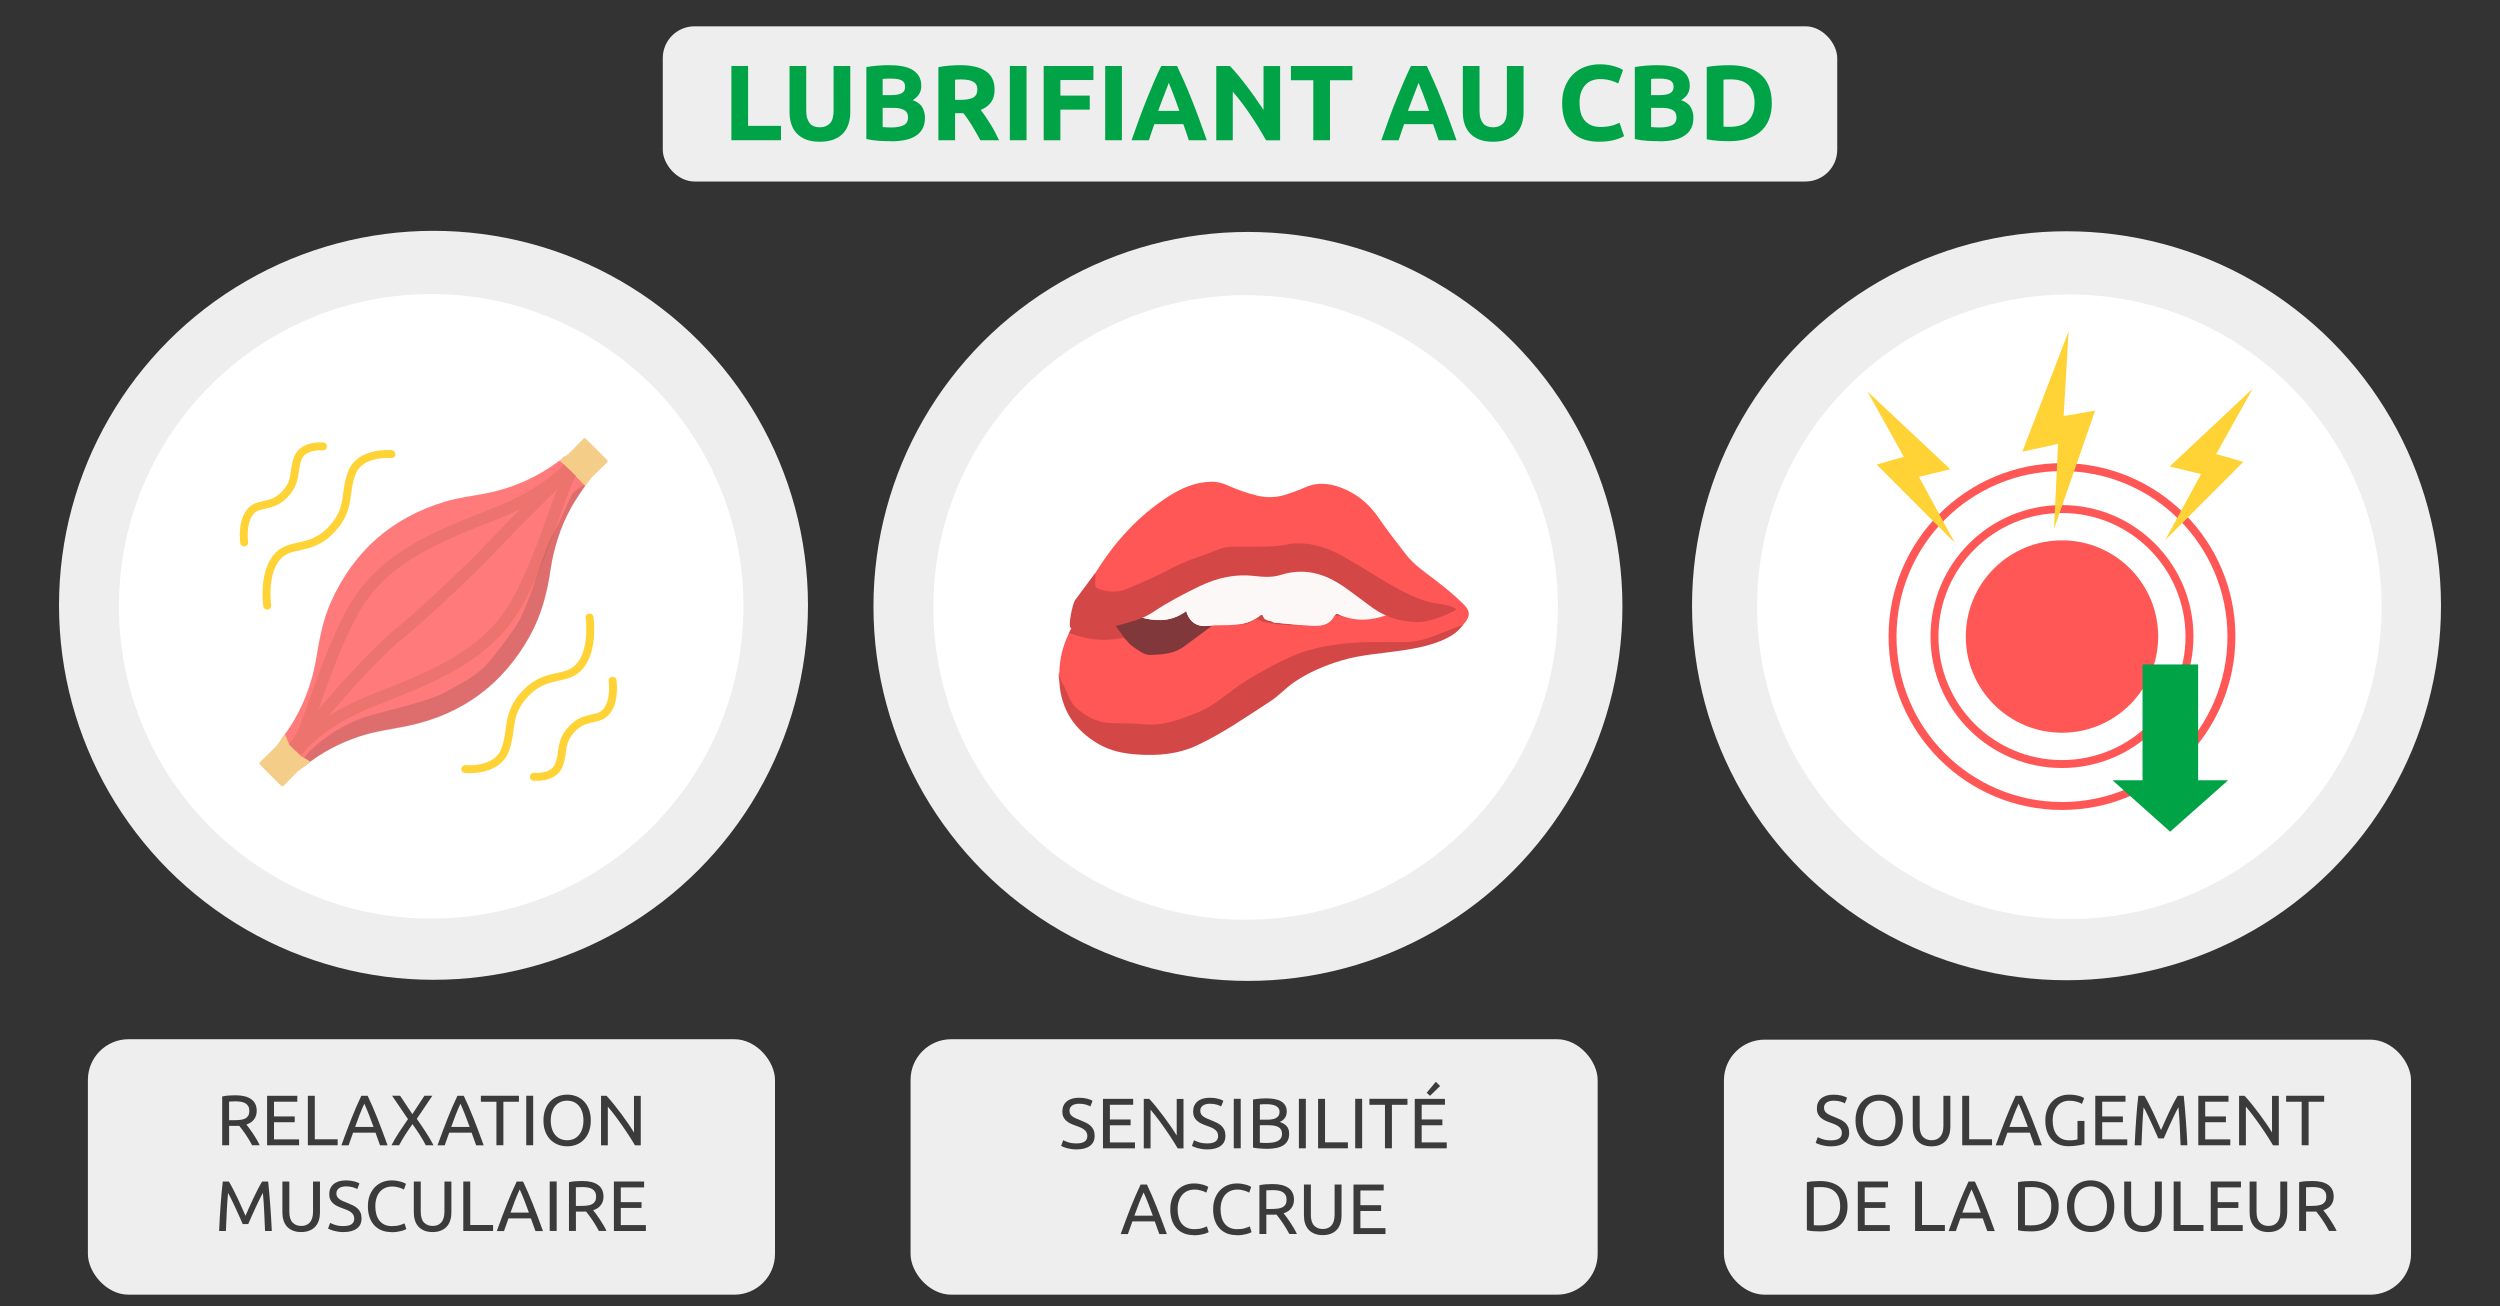 <?xml version="1.0" encoding="UTF-8"?>
<svg id="_Слой_1" data-name="Слой 1" xmlns="http://www.w3.org/2000/svg" width="630" height="329.22" viewBox="0 0 630 329.22">
  <rect x="0" y="0" width="630" height="329.22" fill="#333333" stroke="none"/>
  <defs>
    <style>
      .cls-1 {
        stroke: #ed736e;
        stroke-width: 3px;
      }

      .cls-1, .cls-2, .cls-3 {
        fill: none;
      }

      .cls-1, .cls-3 {
        stroke-miterlimit: 10;
      }

      .cls-4 {
        fill: #f4cd88;
      }

      .cls-5 {
        fill: #f4ce88;
      }

      .cls-6 {
        fill: #eee;
      }

      .cls-7, .cls-8 {
        fill: #ff5656;
      }

      .cls-9 {
        fill: #fff;
      }

      .cls-10 {
        fill: #ffd335;
      }

      .cls-11 {
        fill: #ff7b7b;
      }

      .cls-12 {
        fill: #fcf8f7;
      }

      .cls-13 {
        fill: #00a447;
      }

      .cls-14 {
        fill: #e37c6e;
      }

      .cls-15 {
        fill: #3b3b3b;
      }

      .cls-2 {
        stroke: #ffd335;
        stroke-linecap: round;
        stroke-linejoin: round;
      }

      .cls-2, .cls-3 {
        stroke-width: 2px;
      }

      .cls-16 {
        fill: #222221;
        opacity: .15;
      }

      .cls-3 {
        stroke: #ff5656;
      }

      .cls-17 {
        fill: #f7f7f7;
      }

      .cls-17, .cls-18, .cls-19, .cls-20, .cls-21, .cls-22, .cls-23, .cls-8, .cls-24 {
        fill-rule: evenodd;
      }

      .cls-18 {
        fill: #adadad;
      }

      .cls-19 {
        fill: #d44747;
      }

      .cls-20 {
        fill: #aeaeae;
      }

      .cls-21 {
        fill: #fdfdfd;
      }

      .cls-22 {
        fill: #932c60;
      }

      .cls-23 {
        fill: #80383a;
      }

      .cls-24 {
        fill: #fbfbfb;
      }
    </style>
  </defs>
  <rect class="cls-6" x="167.02" y="6.63" width="295.96" height="39.11" rx="8" ry="8"/>
  <circle class="cls-6" cx="314.48" cy="152.82" r="94.37"/>
  <circle class="cls-9" cx="313.9" cy="153.08" r="78.69"/>
  <path class="cls-23" d="m294.48,144.35c.98-.03,2.63-1.68,3.61-1.68,1.89.01.37-1.69,1.34-3.18.37-.58,3.56-1.69,4.11-1.26,1.28,1.01,12.2-4.89,13.75-4.61.55.1,22.13-.91,22.68-.83.06.37,27.18,21.72,27,21.82-3.29,1.93-65.5,10.5-68.83,12.34-3.76,2.08-13.96-2.91-16.89-5.43-.22-.27-9.29-4.37-9.05-4.47,2.06-.88,15.56-6.66,17.35-7.9.55-.38,4.28-5.04,4.94-4.81Z"/>
  <circle class="cls-6" cx="520.76" cy="152.65" r="94.37"/>
  <circle class="cls-9" cx="521.47" cy="152.9" r="78.69"/>
  <rect class="cls-6" x="434.43" y="261.99" width="173.15" height="64.27" rx="10.26" ry="10.26"/>
  <g>
    <path class="cls-15" d="m461.41,287.37c1.82,0,2.74-.62,2.74-1.87,0-.38-.08-.71-.24-.98-.16-.27-.38-.5-.66-.7s-.59-.37-.95-.51c-.35-.14-.73-.29-1.12-.43-.46-.16-.89-.33-1.3-.53-.41-.2-.76-.43-1.06-.7-.3-.27-.54-.59-.71-.96-.17-.37-.26-.82-.26-1.35,0-1.09.37-1.94,1.12-2.56.74-.61,1.77-.92,3.08-.92.76,0,1.44.08,2.06.24.62.16,1.07.34,1.36.53l-.56,1.42c-.25-.16-.63-.31-1.12-.46-.5-.15-1.08-.22-1.74-.22-.34,0-.65.04-.94.11-.29.07-.54.18-.76.32-.22.14-.39.33-.51.55-.13.22-.19.48-.19.78,0,.34.07.62.2.85.13.23.32.43.56.6.24.17.52.33.84.48.32.14.67.29,1.05.43.54.22,1.04.43,1.49.65.45.22.84.47,1.17.77s.58.66.76,1.07c.18.41.27.92.27,1.5,0,1.09-.4,1.93-1.2,2.52-.8.59-1.92.88-3.38.88-.49,0-.95-.03-1.36-.1-.41-.07-.78-.14-1.11-.23-.32-.09-.6-.19-.84-.29-.23-.1-.42-.19-.55-.26l.52-1.44c.28.16.7.33,1.26.52.56.19,1.25.29,2.07.29Z"/>
    <path class="cls-15" d="m467.59,282.36c0-1.07.16-2.01.48-2.83.32-.82.75-1.5,1.3-2.04.55-.55,1.18-.96,1.91-1.23.73-.28,1.5-.41,2.31-.41s1.56.14,2.28.41c.71.28,1.34.69,1.88,1.23.54.55.97,1.23,1.29,2.04.32.82.48,1.76.48,2.83s-.16,2.01-.48,2.83c-.32.82-.75,1.5-1.29,2.04s-1.17.96-1.88,1.23c-.71.28-1.47.41-2.28.41s-1.59-.14-2.31-.41c-.73-.28-1.36-.69-1.91-1.23s-.98-1.23-1.3-2.04c-.32-.82-.48-1.76-.48-2.83Zm1.84,0c0,.76.1,1.44.29,2.06.19.62.46,1.14.82,1.57.35.43.79.77,1.3,1,.51.23,1.08.35,1.72.35s1.21-.12,1.71-.35c.5-.23.93-.57,1.29-1,.35-.43.63-.96.82-1.57.19-.62.29-1.31.29-2.06s-.1-1.44-.29-2.06c-.19-.62-.46-1.14-.82-1.58-.35-.43-.78-.77-1.29-1-.5-.23-1.07-.35-1.71-.35s-1.21.12-1.72.35c-.51.23-.94.57-1.3,1-.35.43-.63.96-.82,1.58-.19.62-.29,1.3-.29,2.06Z"/>
    <path class="cls-15" d="m486.74,288.88c-.82,0-1.52-.13-2.12-.38-.6-.25-1.09-.6-1.48-1.03-.38-.44-.67-.96-.85-1.56-.19-.6-.28-1.25-.28-1.94v-7.83h1.75v7.63c0,1.25.28,2.15.83,2.72.55.56,1.27.85,2.16.85.44,0,.85-.07,1.21-.21.37-.14.68-.35.95-.64.26-.29.47-.66.61-1.11.14-.45.22-.99.22-1.61v-7.63h1.75v7.83c0,.7-.09,1.34-.28,1.94-.19.6-.47,1.12-.86,1.56-.39.44-.88.78-1.48,1.03-.59.25-1.3.38-2.12.38Z"/>
    <path class="cls-15" d="m501.99,287.1v1.51h-7.51v-12.47h1.75v10.96h5.76Z"/>
    <path class="cls-15" d="m512.66,288.61c-.2-.54-.4-1.07-.58-1.59-.18-.52-.37-1.05-.56-1.59h-5.65l-1.13,3.19h-1.82c.48-1.32.93-2.54,1.35-3.66s.83-2.19,1.23-3.2c.4-1.01.8-1.97,1.2-2.89.4-.92.81-1.83,1.24-2.73h1.6c.43.9.85,1.81,1.24,2.73.4.92.79,1.88,1.2,2.89.4,1.01.81,2.07,1.23,3.2s.87,2.34,1.35,3.66h-1.91Zm-1.64-4.63c-.38-1.04-.76-2.05-1.14-3.03-.38-.98-.77-1.92-1.18-2.82-.42.9-.82,1.84-1.2,2.82-.38.98-.75,1.99-1.12,3.03h4.64Z"/>
    <path class="cls-15" d="m523.53,282.47h1.75v5.83c-.14.05-.35.1-.62.16-.27.06-.58.12-.94.18s-.74.11-1.16.15c-.42.04-.85.06-1.28.06-.88,0-1.67-.14-2.39-.43s-1.34-.71-1.85-1.26c-.52-.55-.92-1.23-1.2-2.03s-.42-1.73-.42-2.77.16-1.97.48-2.78c.32-.81.75-1.49,1.29-2.04.54-.55,1.17-.97,1.9-1.26.73-.29,1.5-.43,2.33-.43.56,0,1.06.04,1.5.11.44.07.81.16,1.12.25.31.1.57.19.76.29.2.1.33.17.41.22l-.56,1.46c-.35-.23-.81-.42-1.39-.57s-1.16-.23-1.76-.23c-.64,0-1.21.11-1.74.34-.52.23-.97.56-1.33.99-.37.43-.65.96-.85,1.58-.2.62-.31,1.31-.31,2.08s.09,1.42.26,2.03c.17.61.44,1.14.79,1.58.35.44.79.78,1.31,1.02.52.24,1.14.36,1.84.36.5,0,.93-.03,1.29-.08.35-.05.61-.11.77-.15v-4.64Z"/>
    <path class="cls-15" d="m528.01,288.61v-12.47h7.61v1.49h-5.87v3.71h5.22v1.46h-5.22v4.32h6.32v1.49h-8.06Z"/>
    <path class="cls-15" d="m543.89,286.88c-.12-.29-.28-.65-.48-1.1-.2-.44-.41-.92-.64-1.44-.23-.52-.47-1.05-.73-1.59-.26-.55-.5-1.06-.73-1.55-.23-.49-.44-.92-.64-1.3-.2-.38-.36-.68-.48-.88-.13,1.42-.24,2.95-.32,4.6-.08,1.65-.16,3.32-.22,5h-1.71c.05-1.08.1-2.17.16-3.27.06-1.1.13-2.18.21-3.24.08-1.06.16-2.1.25-3.11.09-1.01.19-1.96.3-2.86h1.53c.32.53.67,1.15,1.04,1.87.37.72.74,1.47,1.12,2.26s.73,1.57,1.08,2.36c.35.79.67,1.5.95,2.15.29-.65.61-1.37.95-2.15.35-.79.71-1.57,1.08-2.36s.74-1.54,1.12-2.26c.37-.72.72-1.34,1.04-1.87h1.53c.41,4.02.71,8.18.92,12.47h-1.71c-.06-1.68-.13-3.34-.22-5-.08-1.65-.19-3.18-.32-4.6-.12.2-.28.5-.48.88-.2.38-.41.82-.64,1.3-.23.49-.47,1-.73,1.55-.26.55-.5,1.08-.73,1.59-.23.52-.44,1-.64,1.44-.2.44-.36.81-.48,1.1h-1.4Z"/>
    <path class="cls-15" d="m553.97,288.61v-12.47h7.61v1.49h-5.87v3.71h5.22v1.46h-5.22v4.32h6.32v1.49h-8.06Z"/>
    <path class="cls-15" d="m572.8,288.61c-.26-.44-.57-.94-.91-1.49s-.71-1.12-1.11-1.72c-.4-.59-.81-1.2-1.23-1.81-.43-.61-.85-1.2-1.27-1.77s-.83-1.11-1.22-1.61c-.4-.5-.76-.95-1.1-1.33v9.74h-1.71v-12.47h1.39c.56.6,1.17,1.3,1.81,2.1s1.28,1.62,1.91,2.47,1.22,1.68,1.78,2.49c.56.82,1.03,1.54,1.41,2.18v-9.23h1.71v12.47h-1.46Z"/>
    <path class="cls-15" d="m585.69,276.13v1.51h-3.92v10.96h-1.75v-10.96h-3.92v-1.51h9.59Z"/>
    <path class="cls-15" d="m465.58,303.96c0,1.08-.17,2.02-.5,2.82-.34.8-.81,1.46-1.42,1.98-.61.52-1.34.91-2.2,1.17-.85.26-1.79.39-2.81.39-.5,0-1.06-.02-1.67-.06-.61-.04-1.15-.12-1.65-.24v-12.1c.49-.12,1.04-.2,1.65-.24.61-.04,1.16-.06,1.67-.06,1.02,0,1.96.13,2.81.39.85.26,1.58.65,2.2,1.17.61.52,1.09,1.18,1.42,1.98.33.8.5,1.74.5,2.82Zm-6.79,4.82c1.66,0,2.89-.42,3.71-1.27.82-.85,1.22-2.03,1.22-3.55s-.41-2.71-1.22-3.55c-.82-.85-2.05-1.27-3.71-1.27-.49,0-.87,0-1.14.02-.27.01-.46.02-.57.04v9.54c.11.01.3.02.57.04.27.01.65.02,1.14.02Z"/>
    <path class="cls-15" d="m468.17,310.21v-12.47h7.61v1.49h-5.87v3.71h5.22v1.46h-5.22v4.32h6.32v1.49h-8.06Z"/>
    <path class="cls-15" d="m490.11,308.7v1.51h-7.51v-12.47h1.75v10.96h5.76Z"/>
    <path class="cls-15" d="m500.79,310.21c-.2-.54-.4-1.07-.58-1.59-.18-.52-.37-1.05-.56-1.59h-5.65l-1.13,3.19h-1.82c.48-1.32.93-2.54,1.35-3.66s.83-2.19,1.23-3.2c.4-1.01.8-1.97,1.2-2.89.4-.92.81-1.83,1.24-2.73h1.6c.43.9.85,1.81,1.24,2.73.4.92.79,1.88,1.2,2.89.4,1.01.81,2.07,1.23,3.2s.87,2.34,1.35,3.66h-1.91Zm-1.64-4.63c-.38-1.04-.76-2.05-1.14-3.03-.38-.98-.77-1.92-1.18-2.82-.42.9-.82,1.84-1.2,2.82-.38.98-.75,1.99-1.12,3.03h4.64Z"/>
    <path class="cls-15" d="m518.79,303.96c0,1.08-.17,2.02-.5,2.82s-.81,1.46-1.42,1.98c-.61.52-1.34.91-2.2,1.17-.85.26-1.79.39-2.81.39-.5,0-1.06-.02-1.67-.06-.61-.04-1.16-.12-1.65-.24v-12.1c.49-.12,1.04-.2,1.65-.24.61-.04,1.16-.06,1.67-.06,1.02,0,1.96.13,2.81.39.85.26,1.58.65,2.2,1.17.61.52,1.09,1.18,1.42,1.98.34.8.5,1.74.5,2.82Zm-6.79,4.82c1.66,0,2.89-.42,3.71-1.27.82-.85,1.22-2.03,1.22-3.55s-.41-2.71-1.22-3.55c-.82-.85-2.05-1.27-3.71-1.27-.49,0-.87,0-1.14.02-.27.01-.46.02-.57.04v9.54c.11.01.3.02.57.04.27.01.65.02,1.14.02Z"/>
    <path class="cls-15" d="m520.88,303.96c0-1.07.16-2.01.48-2.83.32-.82.75-1.5,1.3-2.04.55-.55,1.18-.96,1.91-1.23.73-.28,1.5-.41,2.31-.41s1.56.14,2.28.41c.71.28,1.34.69,1.88,1.23.54.55.97,1.23,1.29,2.04.32.82.48,1.76.48,2.83s-.16,2.01-.48,2.83c-.32.82-.75,1.5-1.29,2.04s-1.17.96-1.88,1.23c-.71.28-1.47.41-2.28.41s-1.59-.14-2.31-.41c-.73-.28-1.36-.69-1.91-1.23s-.98-1.23-1.3-2.04c-.32-.82-.48-1.76-.48-2.83Zm1.84,0c0,.76.1,1.44.29,2.06.19.62.46,1.14.82,1.57.35.43.79.77,1.3,1,.51.23,1.08.35,1.72.35s1.21-.12,1.71-.35c.5-.23.93-.57,1.29-1,.35-.43.63-.96.82-1.57.19-.62.29-1.31.29-2.06s-.1-1.44-.29-2.06c-.19-.62-.46-1.14-.82-1.58-.35-.43-.78-.77-1.29-1-.5-.23-1.07-.35-1.71-.35s-1.21.12-1.72.35c-.51.23-.94.57-1.3,1-.35.43-.63.96-.82,1.58-.19.62-.29,1.3-.29,2.06Z"/>
    <path class="cls-15" d="m540.03,310.48c-.82,0-1.52-.13-2.12-.38-.6-.25-1.09-.6-1.48-1.03-.38-.44-.67-.96-.85-1.56-.19-.6-.28-1.25-.28-1.94v-7.83h1.75v7.63c0,1.25.28,2.15.83,2.72.55.56,1.27.85,2.16.85.44,0,.85-.07,1.21-.21.37-.14.68-.35.95-.64.26-.29.47-.66.61-1.11.14-.45.22-.99.22-1.61v-7.63h1.75v7.83c0,.7-.09,1.34-.28,1.94-.19.6-.47,1.12-.86,1.56-.39.44-.88.78-1.48,1.03-.59.25-1.3.38-2.12.38Z"/>
    <path class="cls-15" d="m555.27,308.7v1.51h-7.51v-12.47h1.75v10.96h5.76Z"/>
    <path class="cls-15" d="m557.11,310.21v-12.47h7.61v1.49h-5.87v3.71h5.22v1.46h-5.22v4.32h6.32v1.49h-8.06Z"/>
    <path class="cls-15" d="m571.64,310.48c-.82,0-1.52-.13-2.12-.38-.6-.25-1.09-.6-1.48-1.03-.38-.44-.67-.96-.86-1.56-.19-.6-.28-1.25-.28-1.94v-7.83h1.75v7.63c0,1.25.28,2.15.83,2.72.55.56,1.27.85,2.16.85.44,0,.85-.07,1.22-.21.37-.14.68-.35.94-.64s.47-.66.61-1.11c.14-.45.22-.99.22-1.61v-7.63h1.75v7.83c0,.7-.09,1.34-.28,1.94-.19.6-.47,1.12-.86,1.56-.39.44-.88.78-1.48,1.03s-1.3.38-2.12.38Z"/>
    <path class="cls-15" d="m585.48,304.99c.19.24.44.55.73.94.29.39.6.82.91,1.3.31.47.62.97.93,1.48.31.52.57,1.01.78,1.49h-1.91c-.24-.46-.5-.92-.78-1.39s-.57-.92-.85-1.34-.57-.83-.86-1.2-.54-.7-.76-.97c-.16.01-.32.02-.48.02h-2.06v4.88h-1.75v-12.29c.49-.12,1.04-.2,1.65-.24.61-.04,1.16-.06,1.67-.06,1.75,0,3.09.33,4.01.99.92.66,1.38,1.64,1.38,2.95,0,.83-.22,1.54-.66,2.12-.44.59-1.08,1.03-1.94,1.31Zm-2.65-5.85c-.74,0-1.31.02-1.71.05v4.7h1.24c.6,0,1.14-.03,1.62-.09.48-.06.89-.17,1.22-.34.33-.17.58-.41.76-.71s.27-.71.27-1.21c0-.47-.09-.86-.27-1.17-.18-.31-.42-.56-.73-.74-.31-.18-.67-.31-1.08-.38s-.86-.11-1.32-.11Z"/>
  </g>
  <rect class="cls-6" x="22.15" y="261.88" width="173.15" height="64.38" rx="10.26" ry="10.26"/>
  <rect class="cls-6" x="229.46" y="261.88" width="173.15" height="64.38" rx="10.26" ry="10.26"/>
  <g>
    <path class="cls-15" d="m62.09,283.39c.19.24.43.55.73.94.29.39.6.82.91,1.3.31.47.62.97.93,1.48.31.52.57,1.01.78,1.49h-1.91c-.24-.46-.5-.92-.78-1.39-.28-.47-.57-.92-.85-1.34s-.57-.83-.86-1.2-.54-.7-.76-.97c-.16.01-.32.02-.48.02h-2.06v4.88h-1.75v-12.29c.49-.12,1.04-.2,1.65-.24.61-.04,1.16-.06,1.67-.06,1.75,0,3.09.33,4,.99.92.66,1.38,1.64,1.38,2.95,0,.83-.22,1.54-.66,2.12-.44.59-1.08,1.03-1.93,1.31Zm-2.65-5.85c-.74,0-1.31.02-1.71.05v4.7h1.24c.6,0,1.14-.03,1.62-.09.48-.06.88-.17,1.21-.34s.58-.41.76-.71c.18-.31.27-.71.27-1.21,0-.47-.09-.86-.27-1.17-.18-.31-.42-.56-.73-.74-.31-.18-.67-.31-1.08-.38s-.86-.11-1.32-.11Z"/>
    <path class="cls-15" d="m67.31,288.61v-12.47h7.61v1.49h-5.87v3.71h5.22v1.46h-5.22v4.32h6.32v1.49h-8.06Z"/>
    <path class="cls-15" d="m85.09,287.1v1.51h-7.51v-12.47h1.75v10.96h5.76Z"/>
    <path class="cls-15" d="m95.77,288.61c-.2-.54-.4-1.07-.58-1.59-.18-.52-.37-1.05-.56-1.59h-5.65l-1.13,3.19h-1.82c.48-1.32.93-2.54,1.35-3.66s.83-2.19,1.23-3.2c.4-1.01.8-1.97,1.2-2.89.4-.92.81-1.83,1.24-2.73h1.6c.43.9.85,1.81,1.24,2.73.4.92.79,1.88,1.2,2.89.4,1.01.81,2.07,1.23,3.2.42,1.12.87,2.34,1.35,3.66h-1.91Zm-1.64-4.63c-.38-1.04-.77-2.05-1.14-3.03-.38-.98-.77-1.92-1.18-2.82-.42.9-.82,1.84-1.2,2.82-.38.98-.75,1.99-1.12,3.03h4.64Z"/>
    <path class="cls-15" d="m107.3,288.61c-.18-.36-.4-.76-.65-1.2-.25-.44-.53-.89-.83-1.37-.3-.47-.61-.95-.94-1.42-.32-.47-.64-.92-.94-1.34-.3.42-.61.87-.94,1.34-.32.47-.63.95-.93,1.42-.29.47-.57.93-.83,1.37-.26.44-.48.84-.66,1.2h-1.93c.54-1.06,1.17-2.13,1.88-3.22s1.47-2.21,2.28-3.37l-4-5.89h2.02l3.08,4.64,3.04-4.64h2l-3.92,5.81c.82,1.16,1.58,2.3,2.3,3.4.72,1.1,1.36,2.19,1.91,3.26h-1.96Z"/>
    <path class="cls-15" d="m119.99,288.61c-.2-.54-.4-1.07-.58-1.59-.18-.52-.37-1.05-.56-1.59h-5.65l-1.13,3.19h-1.82c.48-1.32.93-2.54,1.35-3.66s.83-2.19,1.23-3.2c.4-1.01.8-1.97,1.2-2.89.4-.92.81-1.83,1.24-2.73h1.6c.43.9.85,1.81,1.24,2.73.4.92.79,1.88,1.2,2.89.4,1.01.81,2.07,1.23,3.2.42,1.12.87,2.34,1.35,3.66h-1.91Zm-1.64-4.63c-.38-1.04-.77-2.05-1.14-3.03-.38-.98-.77-1.92-1.18-2.82-.42.9-.82,1.84-1.2,2.82-.38.98-.75,1.99-1.12,3.03h4.64Z"/>
    <path class="cls-15" d="m130.77,276.13v1.51h-3.92v10.96h-1.75v-10.96h-3.92v-1.51h9.59Z"/>
    <path class="cls-15" d="m132.61,276.13h1.75v12.47h-1.75v-12.47Z"/>
    <path class="cls-15" d="m136.95,282.36c0-1.07.16-2.01.48-2.83.32-.82.75-1.5,1.3-2.04s1.18-.96,1.91-1.23c.73-.28,1.5-.41,2.31-.41s1.56.14,2.28.41c.71.28,1.34.69,1.88,1.23.54.55.97,1.23,1.29,2.04.32.82.48,1.76.48,2.83s-.16,2.01-.48,2.83c-.32.82-.75,1.5-1.29,2.04s-1.17.96-1.88,1.23c-.71.28-1.47.41-2.28.41s-1.59-.14-2.31-.41c-.73-.28-1.36-.69-1.91-1.23-.55-.55-.98-1.23-1.3-2.04-.32-.82-.48-1.76-.48-2.83Zm1.84,0c0,.76.1,1.44.29,2.06.19.62.46,1.14.82,1.57.35.43.79.77,1.3,1,.51.23,1.08.35,1.72.35s1.21-.12,1.71-.35c.5-.23.93-.57,1.29-1,.35-.43.63-.96.82-1.57.19-.62.29-1.31.29-2.06s-.1-1.44-.29-2.06c-.19-.62-.47-1.14-.82-1.58-.35-.43-.78-.77-1.29-1-.5-.23-1.07-.35-1.71-.35s-1.21.12-1.72.35c-.51.23-.94.57-1.3,1-.35.43-.63.96-.82,1.58-.19.62-.29,1.3-.29,2.06Z"/>
    <path class="cls-15" d="m160.01,288.61c-.26-.44-.57-.94-.91-1.49-.34-.55-.71-1.12-1.11-1.72-.4-.59-.81-1.2-1.23-1.81-.43-.61-.85-1.2-1.27-1.77s-.83-1.11-1.22-1.61c-.4-.5-.76-.95-1.1-1.33v9.74h-1.71v-12.47h1.39c.56.6,1.17,1.3,1.81,2.1.64.8,1.28,1.62,1.91,2.47s1.22,1.68,1.78,2.49c.56.82,1.03,1.54,1.41,2.18v-9.23h1.71v12.47h-1.46Z"/>
    <path class="cls-15" d="m61.17,308.48c-.12-.29-.28-.65-.48-1.1-.2-.44-.41-.92-.64-1.44-.23-.52-.47-1.05-.73-1.59-.26-.55-.5-1.06-.73-1.55-.23-.49-.44-.92-.64-1.3-.2-.38-.36-.68-.48-.88-.13,1.42-.24,2.95-.32,4.6-.08,1.65-.16,3.32-.22,5h-1.71c.05-1.08.1-2.17.16-3.27.06-1.1.13-2.18.21-3.24.08-1.06.16-2.1.25-3.11.09-1.01.19-1.96.3-2.86h1.53c.32.53.67,1.15,1.04,1.87.37.72.74,1.47,1.12,2.26.37.79.73,1.57,1.08,2.36.35.79.67,1.5.95,2.15.29-.65.61-1.37.95-2.15.35-.79.71-1.57,1.08-2.36s.74-1.54,1.12-2.26c.37-.72.72-1.34,1.04-1.87h1.53c.41,4.02.71,8.18.92,12.47h-1.71c-.06-1.68-.13-3.34-.22-5-.08-1.65-.19-3.18-.32-4.6-.12.2-.28.5-.48.88-.2.38-.41.82-.64,1.3-.23.49-.47,1-.73,1.55-.26.55-.5,1.08-.73,1.59-.23.52-.44,1-.64,1.44-.2.44-.36.81-.48,1.1h-1.4Z"/>
    <path class="cls-15" d="m75.89,310.48c-.82,0-1.52-.13-2.12-.38-.6-.25-1.09-.6-1.48-1.03-.38-.44-.67-.96-.85-1.56-.19-.6-.28-1.25-.28-1.94v-7.83h1.75v7.63c0,1.25.28,2.15.83,2.72.55.56,1.27.85,2.16.85.44,0,.85-.07,1.21-.21.37-.14.68-.35.94-.64.26-.29.47-.66.61-1.11.14-.45.22-.99.22-1.61v-7.63h1.75v7.83c0,.7-.09,1.34-.28,1.94-.19.6-.47,1.12-.86,1.56-.39.44-.88.78-1.48,1.03-.59.25-1.3.38-2.11.38Z"/>
    <path class="cls-15" d="m86.53,308.97c1.82,0,2.74-.62,2.74-1.87,0-.38-.08-.71-.24-.98-.16-.27-.38-.5-.66-.7-.28-.2-.59-.37-.95-.51-.35-.14-.73-.29-1.12-.43-.46-.16-.89-.33-1.3-.53-.41-.2-.76-.43-1.06-.7-.3-.27-.54-.59-.71-.96-.17-.37-.26-.82-.26-1.35,0-1.09.37-1.94,1.12-2.56.74-.61,1.77-.92,3.08-.92.76,0,1.44.08,2.06.24.62.16,1.07.34,1.36.53l-.56,1.42c-.25-.16-.63-.31-1.12-.46-.5-.15-1.08-.22-1.74-.22-.34,0-.65.04-.94.11-.29.07-.54.18-.76.32-.22.14-.39.33-.51.55-.13.22-.19.48-.19.78,0,.34.07.62.2.85.13.23.32.43.56.6.24.17.52.33.84.48.32.14.67.29,1.05.43.54.22,1.04.43,1.49.65.45.22.84.47,1.17.77.33.3.58.66.76,1.07s.27.92.27,1.5c0,1.09-.4,1.93-1.2,2.52-.8.59-1.92.88-3.38.88-.49,0-.95-.03-1.36-.1-.41-.07-.78-.14-1.11-.23-.32-.09-.6-.19-.84-.29-.23-.1-.42-.19-.55-.26l.52-1.44c.28.16.7.33,1.26.52.56.19,1.25.29,2.07.29Z"/>
    <path class="cls-15" d="m98.57,310.48c-.88,0-1.67-.14-2.39-.43-.72-.29-1.34-.71-1.85-1.26-.52-.55-.92-1.23-1.2-2.04-.28-.81-.42-1.74-.42-2.78s.16-1.97.48-2.78c.32-.81.75-1.49,1.29-2.04.54-.55,1.17-.97,1.89-1.26.72-.29,1.49-.43,2.3-.43.52,0,.98.04,1.4.11.41.07.77.16,1.08.25.31.1.56.19.75.29.19.1.32.17.4.22l-.5,1.44c-.11-.07-.26-.15-.47-.23-.21-.08-.44-.17-.69-.25-.26-.08-.54-.15-.85-.21-.31-.05-.62-.08-.93-.08-.66,0-1.25.11-1.78.34-.53.23-.98.56-1.35.99-.37.43-.66.96-.85,1.58-.2.62-.3,1.31-.3,2.08s.09,1.42.26,2.03.43,1.14.78,1.58c.35.44.78.78,1.3,1.02.52.24,1.13.36,1.83.36.8,0,1.47-.08,2-.25.53-.17.92-.32,1.19-.45l.45,1.44c-.08.06-.23.14-.45.23s-.49.18-.81.26-.7.16-1.13.22c-.43.06-.9.09-1.4.09Z"/>
    <path class="cls-15" d="m109.01,310.48c-.82,0-1.52-.13-2.12-.38-.6-.25-1.09-.6-1.48-1.03-.38-.44-.67-.96-.85-1.56-.19-.6-.28-1.25-.28-1.94v-7.83h1.75v7.63c0,1.25.28,2.15.83,2.72.55.56,1.27.85,2.16.85.44,0,.85-.07,1.21-.21.37-.14.68-.35.94-.64.26-.29.47-.66.61-1.11.14-.45.22-.99.22-1.61v-7.63h1.75v7.83c0,.7-.09,1.34-.28,1.94-.19.6-.47,1.12-.86,1.56-.39.44-.88.78-1.48,1.03-.59.25-1.3.38-2.11.38Z"/>
    <path class="cls-15" d="m124.26,308.7v1.51h-7.51v-12.47h1.75v10.96h5.76Z"/>
    <path class="cls-15" d="m134.93,310.21c-.2-.54-.4-1.07-.58-1.59-.18-.52-.37-1.05-.56-1.59h-5.65l-1.13,3.19h-1.82c.48-1.32.93-2.54,1.35-3.66s.83-2.19,1.23-3.2c.4-1.01.8-1.97,1.2-2.89.4-.92.81-1.83,1.24-2.73h1.6c.43.9.85,1.81,1.24,2.73.4.92.79,1.88,1.2,2.89.4,1.01.81,2.07,1.23,3.2.42,1.12.87,2.34,1.35,3.66h-1.91Zm-1.64-4.63c-.38-1.04-.77-2.05-1.14-3.03-.38-.98-.77-1.92-1.18-2.82-.42.9-.82,1.84-1.2,2.82-.38.98-.75,1.99-1.12,3.03h4.64Z"/>
    <path class="cls-15" d="m138.53,297.73h1.75v12.47h-1.75v-12.47Z"/>
    <path class="cls-15" d="m149.48,304.99c.19.24.43.55.73.94.29.39.6.82.91,1.3.31.47.62.97.93,1.48.31.52.57,1.01.78,1.49h-1.91c-.24-.46-.5-.92-.78-1.39-.28-.47-.57-.92-.85-1.34s-.57-.83-.86-1.2-.54-.7-.76-.97c-.16.01-.32.02-.48.02h-2.06v4.88h-1.75v-12.29c.49-.12,1.04-.2,1.65-.24.61-.04,1.16-.06,1.67-.06,1.75,0,3.09.33,4,.99.92.66,1.38,1.64,1.38,2.95,0,.83-.22,1.54-.66,2.12-.44.59-1.08,1.03-1.93,1.31Zm-2.65-5.85c-.74,0-1.31.02-1.71.05v4.7h1.24c.6,0,1.14-.03,1.62-.09.48-.06.88-.17,1.21-.34s.58-.41.76-.71c.18-.31.27-.71.27-1.21,0-.47-.09-.86-.27-1.17-.18-.31-.42-.56-.73-.74-.31-.18-.67-.31-1.08-.38s-.86-.11-1.32-.11Z"/>
    <path class="cls-15" d="m154.7,310.21v-12.47h7.61v1.49h-5.87v3.71h5.22v1.46h-5.22v4.32h6.32v1.49h-8.06Z"/>
  </g>
  <circle class="cls-6" cx="109.24" cy="152.54" r="94.37"/>
  <circle class="cls-9" cx="108.66" cy="152.79" r="78.69"/>
  <g>
    <path class="cls-15" d="m271.27,288.14c1.82,0,2.74-.62,2.74-1.87,0-.38-.08-.71-.24-.98-.16-.27-.38-.5-.66-.7-.28-.2-.59-.37-.95-.51-.35-.14-.73-.29-1.12-.43-.46-.16-.89-.33-1.3-.53-.41-.2-.76-.43-1.06-.7-.3-.27-.54-.59-.71-.96-.17-.37-.26-.82-.26-1.35,0-1.09.37-1.94,1.12-2.56.74-.61,1.77-.92,3.08-.92.76,0,1.44.08,2.06.24.62.16,1.07.34,1.36.53l-.56,1.42c-.25-.16-.63-.31-1.12-.46-.5-.15-1.08-.22-1.74-.22-.34,0-.65.04-.94.11-.29.07-.54.18-.76.32-.22.14-.39.33-.51.55-.13.22-.19.48-.19.78,0,.34.07.62.2.85.13.23.32.43.56.6s.52.33.84.48c.32.14.67.29,1.05.43.54.22,1.03.43,1.48.65.45.22.84.47,1.17.77s.58.66.77,1.07c.18.41.27.92.27,1.5,0,1.09-.4,1.93-1.2,2.52-.8.59-1.92.88-3.38.88-.49,0-.94-.03-1.36-.1-.41-.07-.78-.14-1.11-.23-.32-.09-.6-.19-.84-.29-.23-.1-.42-.19-.55-.26l.52-1.44c.28.16.7.33,1.26.52.56.19,1.25.29,2.07.29Z"/>
    <path class="cls-15" d="m277.95,289.38v-12.47h7.61v1.49h-5.87v3.71h5.22v1.46h-5.22v4.32h6.32v1.49h-8.06Z"/>
    <path class="cls-15" d="m296.78,289.38c-.26-.44-.57-.94-.91-1.49s-.71-1.12-1.11-1.72c-.4-.59-.81-1.2-1.23-1.81-.43-.61-.85-1.2-1.27-1.77s-.83-1.11-1.22-1.61c-.4-.5-.76-.95-1.1-1.33v9.74h-1.71v-12.47h1.39c.56.6,1.17,1.3,1.81,2.1s1.28,1.62,1.91,2.47,1.22,1.68,1.78,2.49c.56.82,1.03,1.54,1.41,2.18v-9.23h1.71v12.47h-1.46Z"/>
    <path class="cls-15" d="m304.23,288.14c1.82,0,2.74-.62,2.74-1.87,0-.38-.08-.71-.24-.98-.16-.27-.38-.5-.66-.7-.28-.2-.59-.37-.95-.51-.35-.14-.73-.29-1.12-.43-.46-.16-.89-.33-1.3-.53-.41-.2-.76-.43-1.06-.7-.3-.27-.54-.59-.71-.96-.17-.37-.26-.82-.26-1.35,0-1.09.37-1.94,1.12-2.56.74-.61,1.77-.92,3.08-.92.76,0,1.44.08,2.06.24.62.16,1.07.34,1.36.53l-.56,1.42c-.25-.16-.63-.31-1.12-.46-.5-.15-1.08-.22-1.74-.22-.34,0-.65.04-.94.11-.29.07-.54.18-.76.32-.22.14-.39.33-.51.55-.13.22-.19.48-.19.78,0,.34.07.62.2.85.13.23.32.43.56.6s.52.33.84.48c.32.14.67.29,1.05.43.54.22,1.03.43,1.48.65.45.22.84.47,1.17.77s.58.66.77,1.07c.18.41.27.92.27,1.5,0,1.09-.4,1.93-1.2,2.52-.8.59-1.92.88-3.38.88-.49,0-.94-.03-1.36-.1-.41-.07-.78-.14-1.11-.23-.32-.09-.6-.19-.84-.29-.23-.1-.42-.19-.55-.26l.52-1.44c.28.16.7.33,1.26.52.56.19,1.25.29,2.07.29Z"/>
    <path class="cls-15" d="m310.91,276.9h1.75v12.47h-1.75v-12.47Z"/>
    <path class="cls-15" d="m319.12,289.49c-.25,0-.53,0-.82-.02s-.59-.03-.88-.05c-.29-.02-.58-.05-.87-.09s-.55-.08-.79-.14v-12.1c.24-.06.5-.11.79-.14.29-.04.58-.07.87-.09.29-.02.58-.04.87-.05s.56-.02.81-.02c.72,0,1.4.05,2.03.16.63.11,1.18.29,1.64.55s.83.6,1.09,1.02.4.94.4,1.55c0,.68-.16,1.25-.49,1.68-.32.44-.76.76-1.3.98.73.22,1.31.56,1.75,1.03s.65,1.13.65,1.98c0,1.25-.46,2.19-1.38,2.82s-2.37.95-4.36.95Zm-1.64-7.33h1.84c.43,0,.84-.03,1.22-.09.38-.06.72-.17,1-.32.28-.16.5-.36.67-.61s.24-.57.24-.95c0-.36-.08-.66-.25-.91-.17-.25-.4-.44-.69-.59-.29-.15-.64-.26-1.04-.33-.4-.07-.82-.11-1.26-.11s-.79,0-1.04.02-.48.03-.68.05v3.85Zm0,1.4v4.39c.13.01.29.02.47.04.16.01.34.02.55.03.21,0,.45,0,.73,0,.52,0,1-.03,1.47-.1.46-.07.87-.18,1.22-.35.35-.17.63-.4.84-.7s.31-.68.31-1.13c0-.41-.08-.75-.23-1.04-.16-.28-.38-.51-.68-.67s-.64-.29-1.05-.36-.86-.11-1.37-.11h-2.25Z"/>
    <path class="cls-15" d="m327.32,276.9h1.75v12.47h-1.75v-12.47Z"/>
    <path class="cls-15" d="m339.67,287.87v1.51h-7.51v-12.47h1.75v10.96h5.76Z"/>
    <path class="cls-15" d="m341.51,276.9h1.75v12.47h-1.75v-12.47Z"/>
    <path class="cls-15" d="m354.68,276.9v1.51h-3.92v10.96h-1.75v-10.96h-3.92v-1.51h9.59Z"/>
    <path class="cls-15" d="m356.52,289.38v-12.47h7.61v1.49h-5.87v3.71h5.22v1.46h-5.22v4.32h6.32v1.49h-8.06Zm6.39-15.71l-2.54,2.47-.85-.76,2.3-2.77,1.08,1.06Z"/>
    <path class="cls-15" d="m292.15,310.98c-.2-.54-.4-1.07-.58-1.59-.18-.52-.37-1.05-.56-1.59h-5.65l-1.13,3.19h-1.82c.48-1.32.93-2.54,1.35-3.66.42-1.12.83-2.19,1.23-3.2.4-1.01.8-1.97,1.2-2.89.4-.92.81-1.83,1.24-2.73h1.6c.43.9.85,1.81,1.24,2.73.4.92.79,1.88,1.2,2.89.4,1.01.81,2.07,1.23,3.2s.87,2.34,1.35,3.66h-1.91Zm-1.64-4.63c-.38-1.04-.77-2.05-1.14-3.03-.38-.98-.77-1.92-1.18-2.82-.42.9-.82,1.84-1.2,2.82-.38.98-.75,1.99-1.12,3.03h4.64Z"/>
    <path class="cls-15" d="m300.77,311.25c-.88,0-1.67-.14-2.39-.43s-1.34-.71-1.85-1.26c-.52-.55-.92-1.23-1.2-2.04-.28-.81-.42-1.74-.42-2.78s.16-1.97.48-2.78c.32-.81.75-1.49,1.29-2.04.54-.55,1.17-.97,1.89-1.26.72-.29,1.49-.43,2.3-.43.52,0,.98.04,1.39.11.41.07.77.16,1.08.25.31.1.55.19.75.29.19.1.32.17.4.22l-.5,1.44c-.11-.07-.26-.15-.47-.23-.2-.08-.43-.17-.69-.25-.26-.08-.54-.15-.85-.21-.31-.05-.61-.08-.93-.08-.66,0-1.25.11-1.78.34-.53.23-.98.56-1.35.99-.37.43-.66.96-.86,1.58-.2.62-.3,1.31-.3,2.08s.09,1.42.26,2.03c.17.61.43,1.14.78,1.58.35.44.78.78,1.31,1.02.52.24,1.13.36,1.83.36.8,0,1.47-.08,2-.25.53-.17.92-.32,1.19-.45l.45,1.44c-.08.06-.23.14-.45.23s-.49.18-.81.26c-.32.08-.7.16-1.13.22-.43.06-.9.09-1.4.09Z"/>
    <path class="cls-15" d="m311.57,311.25c-.88,0-1.67-.14-2.39-.43-.72-.29-1.34-.71-1.85-1.26s-.92-1.23-1.2-2.04c-.28-.81-.42-1.74-.42-2.78s.16-1.97.48-2.78c.32-.81.75-1.49,1.29-2.04.54-.55,1.17-.97,1.89-1.26s1.49-.43,2.3-.43c.52,0,.98.04,1.4.11.41.07.77.16,1.08.25.31.1.55.19.75.29.19.1.32.17.4.22l-.5,1.44c-.11-.07-.26-.15-.47-.23-.2-.08-.44-.17-.69-.25-.26-.08-.54-.15-.85-.21-.31-.05-.62-.08-.93-.08-.66,0-1.25.11-1.78.34-.53.23-.98.56-1.35.99-.37.43-.66.96-.85,1.58s-.3,1.31-.3,2.08.09,1.42.26,2.03.43,1.14.78,1.58c.35.44.78.78,1.3,1.02.52.24,1.13.36,1.83.36.8,0,1.47-.08,2-.25s.92-.32,1.19-.45l.45,1.44c-.08.06-.23.14-.45.23-.22.09-.49.18-.81.26s-.7.16-1.13.22c-.43.06-.9.09-1.4.09Z"/>
    <path class="cls-15" d="m323.47,305.76c.19.24.44.55.73.94.29.39.6.82.91,1.3.31.47.62.97.93,1.48.31.52.57,1.01.78,1.49h-1.91c-.24-.46-.5-.92-.78-1.39s-.57-.92-.85-1.34-.57-.83-.86-1.2-.54-.7-.76-.97c-.16.01-.32.02-.48.02h-2.06v4.88h-1.75v-12.29c.49-.12,1.04-.2,1.65-.24.61-.04,1.16-.06,1.67-.06,1.75,0,3.09.33,4.01.99.92.66,1.38,1.64,1.38,2.95,0,.83-.22,1.54-.66,2.12-.44.59-1.08,1.03-1.94,1.31Zm-2.65-5.85c-.74,0-1.31.02-1.71.05v4.7h1.24c.6,0,1.14-.03,1.62-.09.48-.06.89-.17,1.22-.34.33-.17.58-.41.76-.71s.27-.71.27-1.21c0-.47-.09-.86-.27-1.17-.18-.31-.42-.56-.73-.74-.31-.18-.67-.31-1.08-.38s-.86-.11-1.32-.11Z"/>
    <path class="cls-15" d="m333.33,311.25c-.82,0-1.52-.13-2.12-.38-.6-.25-1.09-.6-1.48-1.03-.38-.44-.67-.96-.86-1.56-.19-.6-.28-1.25-.28-1.94v-7.83h1.75v7.63c0,1.25.28,2.15.83,2.72.55.56,1.27.85,2.16.85.44,0,.85-.07,1.22-.21.37-.14.68-.35.94-.64s.47-.66.61-1.11c.14-.45.22-.99.22-1.61v-7.63h1.75v7.83c0,.7-.09,1.34-.28,1.94-.19.6-.47,1.12-.86,1.56-.39.44-.88.78-1.48,1.03s-1.3.38-2.12.38Z"/>
    <path class="cls-15" d="m341.08,310.98v-12.47h7.61v1.49h-5.87v3.71h5.22v1.46h-5.22v4.32h6.32v1.49h-8.06Z"/>
  </g>
  <g>
    <path class="cls-13" d="m196.81,31.72v3.62h-12.5v-18.71h4.21v15.09h8.29Z"/>
    <path class="cls-13" d="m206.55,35.72c-1.31,0-2.45-.18-3.4-.55-.95-.37-1.74-.88-2.36-1.54-.62-.66-1.08-1.44-1.38-2.35-.3-.91-.45-1.91-.45-3.01v-11.64h4.21v11.29c0,.76.09,1.4.26,1.93s.41.96.7,1.3.66.57,1.08.71c.42.14.89.22,1.39.22,1.03,0,1.86-.32,2.5-.95s.96-1.7.96-3.21v-11.29h4.21v11.64c0,1.1-.15,2.11-.46,3.02-.31.92-.77,1.71-1.4,2.36s-1.43,1.17-2.4,1.53c-.97.36-2.12.54-3.46.54Z"/>
    <path class="cls-13" d="m224.56,35.58c-1.03,0-2.05-.03-3.07-.09-1.02-.06-2.07-.21-3.17-.45v-18.14c.86-.16,1.81-.28,2.83-.36s1.98-.12,2.86-.12c1.19,0,2.28.08,3.28.26,1,.17,1.86.46,2.58.88s1.28.96,1.69,1.63c.41.67.61,1.51.61,2.5,0,1.49-.72,2.67-2.16,3.54,1.19.45,2,1.06,2.43,1.84.43.77.65,1.65.65,2.62,0,1.96-.71,3.44-2.15,4.43-1.43.99-3.56,1.49-6.38,1.49Zm-2.13-11.61h2.05c1.3,0,2.22-.17,2.78-.5s.84-.87.84-1.61-.29-1.29-.86-1.59c-.58-.31-1.42-.46-2.54-.46-.36,0-.75,0-1.16.01-.41,0-.78.03-1.11.07v4.08Zm0,3.21v4.83c.31.04.64.06,1,.08.36.02.76.03,1.19.03,1.26,0,2.28-.18,3.05-.54.77-.36,1.16-1.03,1.16-2,0-.86-.32-1.48-.97-1.85-.65-.37-1.58-.55-2.78-.55h-2.65Z"/>
    <path class="cls-13" d="m241.95,16.42c2.81,0,4.96.5,6.45,1.5s2.24,2.55,2.24,4.66c0,1.31-.3,2.38-.9,3.2-.6.82-1.47,1.46-2.61,1.93.38.47.77,1,1.19,1.61.41.6.82,1.23,1.23,1.89.41.66.8,1.34,1.17,2.05.38.71.73,1.41,1.05,2.09h-4.71c-.34-.61-.69-1.23-1.04-1.86-.35-.63-.71-1.24-1.08-1.84s-.74-1.16-1.1-1.69c-.36-.53-.72-1.01-1.08-1.44h-2.08v6.83h-4.21v-18.44c.92-.18,1.87-.31,2.85-.38.98-.07,1.86-.11,2.63-.11Zm.24,3.59c-.31,0-.58,0-.82.03-.24.02-.47.04-.69.05v5.08h1.19c1.58,0,2.72-.2,3.4-.59.68-.4,1.03-1.07,1.03-2.02s-.35-1.57-1.04-1.96c-.69-.39-1.71-.58-3.06-.58Z"/>
    <path class="cls-13" d="m254.48,16.63h4.21v18.71h-4.21v-18.71Z"/>
    <path class="cls-13" d="m263.01,35.34v-18.71h12.53v3.54h-8.32v3.92h7.4v3.54h-7.4v7.72h-4.21Z"/>
    <path class="cls-13" d="m278.51,16.63h4.21v18.71h-4.21v-18.71Z"/>
    <path class="cls-13" d="m299.59,35.34c-.21-.65-.43-1.32-.67-2-.24-.69-.48-1.37-.72-2.05h-7.31c-.24.68-.47,1.37-.71,2.05-.24.69-.46,1.35-.66,2h-4.37c.7-2.02,1.37-3.88,2-5.59.63-1.71,1.25-3.32,1.86-4.83.6-1.51,1.2-2.95,1.79-4.31.59-1.36,1.2-2.69,1.83-3.98h3.99c.62,1.3,1.22,2.62,1.82,3.98.6,1.36,1.2,2.79,1.8,4.31.61,1.51,1.23,3.12,1.86,4.83s1.3,3.57,2.01,5.59h-4.51Zm-5.06-14.47c-.09.27-.23.64-.41,1.11-.18.47-.39,1.01-.62,1.62-.23.61-.49,1.29-.78,2.02-.29.74-.58,1.51-.87,2.32h5.35c-.29-.81-.56-1.59-.83-2.33-.27-.74-.52-1.42-.76-2.03-.24-.61-.45-1.15-.64-1.62-.18-.47-.33-.83-.44-1.1Z"/>
    <path class="cls-13" d="m319.06,35.34c-1.21-2.14-2.51-4.26-3.92-6.34-1.4-2.09-2.9-4.06-4.48-5.91v12.26h-4.16v-18.71h3.43c.59.59,1.25,1.32,1.97,2.19.72.86,1.45,1.79,2.2,2.77.75.98,1.49,2,2.23,3.05.74,1.05,1.43,2.07,2.08,3.04v-11.04h4.18v18.71h-3.54Z"/>
    <path class="cls-13" d="m340.8,16.63v3.59h-5.64v15.12h-4.21v-15.12h-5.64v-3.59h15.5Z"/>
    <path class="cls-13" d="m362.53,35.34c-.21-.65-.43-1.32-.67-2-.24-.69-.48-1.37-.72-2.05h-7.31c-.24.68-.47,1.37-.71,2.05-.24.69-.46,1.35-.66,2h-4.37c.7-2.02,1.37-3.88,2-5.59.63-1.71,1.25-3.32,1.86-4.83.6-1.51,1.2-2.95,1.79-4.31.59-1.36,1.2-2.69,1.83-3.98h3.99c.62,1.3,1.22,2.62,1.82,3.98.6,1.36,1.2,2.79,1.8,4.31.61,1.51,1.23,3.12,1.86,4.83s1.3,3.57,2.01,5.59h-4.51Zm-5.06-14.47c-.09.27-.23.64-.41,1.11-.18.47-.39,1.01-.62,1.62-.23.61-.49,1.29-.78,2.02-.29.74-.58,1.51-.87,2.32h5.35c-.29-.81-.56-1.59-.83-2.33-.27-.74-.52-1.42-.76-2.03-.24-.61-.45-1.15-.64-1.62-.18-.47-.33-.83-.44-1.1Z"/>
    <path class="cls-13" d="m376.22,35.72c-1.31,0-2.45-.18-3.4-.55-.95-.37-1.74-.88-2.36-1.54-.62-.66-1.08-1.44-1.38-2.35-.3-.91-.45-1.91-.45-3.01v-11.64h4.21v11.29c0,.76.09,1.4.26,1.93s.41.96.7,1.3.66.57,1.08.71c.42.14.89.22,1.39.22,1.03,0,1.86-.32,2.5-.95s.96-1.7.96-3.21v-11.29h4.21v11.64c0,1.1-.15,2.11-.46,3.02-.31.92-.77,1.71-1.4,2.36s-1.43,1.17-2.4,1.53c-.97.36-2.12.54-3.46.54Z"/>
    <path class="cls-13" d="m403,35.72c-3.04,0-5.36-.85-6.95-2.54-1.59-1.69-2.39-4.09-2.39-7.21,0-1.55.24-2.93.73-4.14s1.15-2.24,2-3.08c.85-.84,1.85-1.47,3.02-1.9s2.44-.65,3.81-.65c.79,0,1.51.06,2.16.17.65.12,1.21.25,1.7.41.49.15.89.31,1.22.47.32.16.56.29.7.38l-1.21,3.4c-.58-.31-1.25-.57-2.01-.78-.77-.22-1.63-.32-2.61-.32-.65,0-1.28.11-1.9.32s-1.17.56-1.65,1.04-.86,1.09-1.15,1.85c-.29.76-.43,1.67-.43,2.75,0,.86.09,1.67.28,2.42.19.75.49,1.39.92,1.93.42.54.98.97,1.66,1.28.68.32,1.51.47,2.48.47.61,0,1.16-.04,1.65-.11.49-.07.92-.16,1.3-.26.38-.1.71-.21,1-.34s.55-.24.78-.35l1.16,3.38c-.59.36-1.43.68-2.51.97-1.08.29-2.33.43-3.75.43Z"/>
    <path class="cls-13" d="m418.21,35.58c-1.03,0-2.05-.03-3.07-.09-1.02-.06-2.07-.21-3.17-.45v-18.14c.86-.16,1.81-.28,2.83-.36s1.98-.12,2.86-.12c1.19,0,2.28.08,3.28.26,1,.17,1.86.46,2.58.88s1.28.96,1.69,1.63c.41.67.61,1.51.61,2.5,0,1.49-.72,2.67-2.16,3.54,1.19.45,2,1.06,2.43,1.84.43.77.65,1.65.65,2.62,0,1.96-.71,3.44-2.15,4.43-1.43.99-3.56,1.49-6.38,1.49Zm-2.13-11.61h2.05c1.3,0,2.22-.17,2.78-.5s.84-.87.84-1.61-.29-1.29-.86-1.59c-.58-.31-1.42-.46-2.54-.46-.36,0-.75,0-1.16.01-.41,0-.78.03-1.11.07v4.08Zm0,3.21v4.83c.31.04.64.06,1,.08.36.02.76.03,1.19.03,1.26,0,2.28-.18,3.05-.54.77-.36,1.16-1.03,1.16-2,0-.86-.32-1.48-.97-1.85-.65-.37-1.58-.55-2.78-.55h-2.65Z"/>
    <path class="cls-13" d="m446.5,25.97c0,1.62-.25,3.03-.76,4.24s-1.22,2.21-2.15,3c-.93.79-2.06,1.39-3.39,1.78-1.33.4-2.83.59-4.48.59-.76,0-1.64-.03-2.65-.09-1.01-.06-2-.19-2.97-.39v-18.22c.97-.18,1.98-.3,3.04-.36,1.05-.06,1.96-.09,2.71-.09,1.6,0,3.05.18,4.36.54,1.3.36,2.43.93,3.36,1.7.94.77,1.66,1.76,2.16,2.97s.76,2.66.76,4.35Zm-12.18,5.94c.2.02.43.03.69.04.26,0,.57.01.93.01,2.11,0,3.67-.53,4.68-1.59,1.02-1.06,1.53-2.53,1.53-4.4s-.49-3.45-1.46-4.46c-.97-1.01-2.51-1.51-4.62-1.51-.29,0-.58,0-.89.01-.31,0-.59.03-.86.07v11.83Z"/>
  </g>
  <path class="cls-21" d="m334.37,148.36c.24,4.13-2.1,5.5-5.54,5.22-3.42-.28-6.85-.43-10.28-.6-1.04-.05-1.55-.53-1.57-1.55-.02-1.46-.18-2.94.32-4.36.43-.4.98-.35,1.49-.33,2.66.11,5.29-.18,7.92-.55,2.38-.33,4.73.02,7.06.57,1,.24.64.97.59,1.6Z"/>
  <path class="cls-19" d="m332.83,154.4c.82.74.82,1.05.02,1.86-1.26,1.28-2.92,1.41-4.55,1.53-3.19.24-6.35-.11-9.48-.66-.61-.11-1.26-.24-1.73-.69-.33-.31-.58-.28-.9,0-1.7,1.52-3.67,1.22-5.66.83-.97-.19-1.86-.56-2.75-.97,1.01-.58,2.09-.98,3.21-1.26,1.54-.39,3.02-.86,4.31-1.83.24-.18.52-.42.85-.14,1.45,1.22,3.24,1.25,4.98,1.32,2.83.11,5.67.2,8.5.45,1.1.1,2.16-.04,3.2-.44Z"/>
  <path class="cls-20" d="m300.44,151.28c-.67-2.21-.22-6.37,1.88-7.22,1.82-.74,3.76,1.2,5.46.22,2.14-1.23,4.53-1.02,6.87-.96.58.01.91.51.88,1.01-.09,1.42.03,2.85-.32,4.25-.36-.71-.92-.77-1.66-.64-4.09.75-8.09,1.79-12.01,3.16-.35.12-.7.35-1.1.17Z"/>
  <path class="cls-20" d="m334.37,148.36c.07-.9-.31-1.23-1.24-1.42-2.88-.59-5.73-.63-8.62-.12-2.38.42-4.8.24-7.21.25,0-.21-.03-.42,0-.62.43-2.39.3-2.8,2.99-2.41,1.96.28,3.91-.1,5.7-.98,2.67-1.3,5.24-.66,7.79.32.44.17.78.53.76,1.04-.05,1.32.11,2.64-.19,3.95Z"/>
  <path class="cls-21" d="m300.44,151.28c2.86-1.23,5.84-2.05,8.87-2.73,1.52-.34,3.98-2.79,5.5-3.14.88-.2.52,5.12.4,6.18-.09.55-.12,1.12-.27,1.65-.83,2.8-1.67,3.26-4.11,3.18-2.58-.09-5.17,0-7.76-.06-1.5-.03-2.23-3.68-2.63-5.08Z"/>
  <path class="cls-19" d="m283.46,160.91c-4.85,1.12-9.57.73-14.15-1.21,0-.03,0-.07.02-.1,1.36-2.92,1.48-2.75,3.85-2.24,1.97.42,3.96.17,5.93-.11.94-.13,1.74.13,2.33.88.7.91,1.36,1.85,2.03,2.78Z"/>
  <path class="cls-20" d="m335.82,147.71c0-.79-.13-1.85.43-2.23.44-.3,1.31.44,1.91.84,2.9,1.96,5.76,3.96,8.77,6.03-.66.44-1.24.68-1.89.77-2.23-.38-4.16-1.35-5.82-2.86-.86-.78-1.74-1.51-2.81-1.98-.27-.12-.45-.32-.59-.57Z"/>
  <path class="cls-24" d="m335.82,147.71c1.32.59,2.54,1.29,3.56,2.35,1.55,1.62,3.69,2.19,5.66,3.07-2.72.54-5.34.04-7.91-.8-1.04-.34-1.6-1.2-1.57-2.34.02-.76,0-1.54.25-2.28Z"/>
  <path class="cls-18" d="m293.08,154.85c-1.04.09-1.96-.32-3.06-.76,2.92-1.68,5.71-3.28,8.59-4.94.42,1.08.53,2.05-.19,2.97-1.8.87-3.46,2.01-5.34,2.72Z"/>
  <path class="cls-22" d="m365.08,153.83c-.75,1.1-1.91,1.36-3.11,1.44-2.93.21-5.81-.24-8.72-.51-2.24-.21-4.28-1.26-6.54-1.21.91-.97,1.9-1.01,3.17-.65,3.6,1.04,7.27,1.73,11.06,1.54,1.4-.07,2.77-.33,4.13-.61Z"/>
  <path class="cls-19" d="m341.73,154.2c-.12.06-.33.11-.35.19-.25,1.32-1.24,1.34-2.25,1.28-.73-.04-1.45-.14-2.18-.21-1.33-.13-2.3-.84-3.06-1.89.32-.58.67-1.02,1.46-.82,2.11.55,4.22,1.09,6.38,1.45Z"/>
  <path class="cls-17" d="m293.08,154.85c1.68-1.11,3.35-2.22,5.34-2.72-1.31,1.82-2.97,2.97-5.34,2.72Z"/>
  <path class="cls-12" d="m285.81,155.08c5.62-3.76,10.75-8.24,16.83-11.34,2.92-1.49,5.7-1.74,8.79-.4,4,1.73,8.21,1.86,12.32.25,3.39-1.33,6.54-1.06,9.58.9,5.45,3.5,11.21,6.52,16.37,10.46-3.97,1.47-7.95,1.78-11.92.08-.6-.26-.99-.78-1.51.23-1.32,2.54-3.78,2.61-6.2,2.44-3.03-.21-6.05-.55-9.07-.83-.79-.65-2.14-.25-2.64-1.47-.1-.25-.27-.74-.79-.31-4.01,3.32-8.96,2.17-13.52,2.65-2.64.28-4.49-1.33-5.11-3.74-4.2,3.11-8.61,2.57-13.11,1.08Z"/>
  <path class="cls-8" d="m332.83,154.4c.35-.27.71-.55,1.06-.82.34-.09.54.12.7.34.66.91,1.64,1.15,2.66,1.26.59.06,1.18.12,1.77.2.84.11,1.62.04,2.03-.88.12-.28.33-.46.67-.29,1.71.13,3.39.13,4.98-.65.87-.33,1.78-.25,2.57.07,1.47.59,3,.65,4.52.87,2.42.35,4.84.65,7.31.51,1.45-.08,2.76-.38,3.96-1.17.1-.07.3-.18.3-.19-.15-.29-.47-.19-.71-.3-1.56-1-3.41-1.01-5.12-1.48-2.32-.64-4.46-1.67-6.57-2.76-5.13-2.67-9.9-5.97-14.96-8.76-3.62-1.99-7.44-3.26-11.64-3.08-.39.02-.77.01-1.15.09-3.07.65-6.19.92-9.3.72-4.72-.31-9.13.6-13.49,2.43-3.56,1.49-7.07,3.07-10.53,4.74-2.59,1.25-5.19,2.48-7.88,3.48-2.27.85-4.59.78-6.9.07-.92-.28-1.4-.88-1.36-1.86.03-.86-.14-1.75.3-2.57,4.78-7.72,10.73-14.33,18.41-19.27,3.32-2.13,6.85-3.65,10.89-3.7,1.43-.01,2.76.36,4.06.94,2.34,1.04,4.73,1.9,7.22,2.52,2.71.68,5.34.54,7.95-.4,1.32-.47,2.67-.88,3.93-1.48,3.72-1.76,7.28-1.14,10.82.5,3.37,1.56,6,3.97,8.08,7.01,2.18,3.18,4.56,6.21,6.91,9.26,1.98,2.56,4.65,4.34,7.17,6.28,2.56,1.96,5.07,3.96,7.35,6.26,1.5,1.52,1.96,2.89-.12,5.15-.42.39-.92.63-1.44.84-1.92.78-3.84,1.54-5.77,2.29-2.57.99-5.22,1.61-8,1.56-2.49-.05-4.98,0-7.47-.01-5.1,0-10.15.54-15.11,1.74-2.67.65-5.15,1.79-7.63,2.96-3.75,1.77-7.33,3.84-10.77,6.14-1.37.91-2.7,1.9-3.97,2.94-2.65,2.17-5.68,3.56-8.81,4.84-2.85,1.17-5.76,2.09-8.84,2.13-2.66.04-5.32-.07-7.98-.27-1.5-.11-3.02.04-4.51-.27-4.35-.91-7.87-2.96-9.61-7.28-.56-1.39-1.43-2.65-1.77-4.15-.12-.53-.18-1.02-.08-1.54.07-3.39.88-6.6,2.36-9.64.35-.25.67-.02.99.09,3.68,1.29,7.44,1.78,11.32,1.16.61-.1,1.22-.36,1.84-.04.67.76,1.3,1.56,2.17,2.12,1.35.87,2.63,2.06,4.31,2,2.97-.11,5.97-.27,8.5-2.18,2.35-1.77,4.72-3.51,7.09-5.25.7-.52,1.43-1.01,2.26-1.31.44-.18.82.05,1.2.21,1.25.5,2.57.66,3.9.78.93.08,1.83-.16,2.58-.72.72-.55,1.4-.73,2.19-.16.31.22.71.31,1.08.38,3.66.67,7.34,1.03,11.06.51.67-.09,1.3-.26,1.9-.58,1.17-.63,1.38-1.08,1.14-2.32Z"/>
  <path class="cls-19" d="m266.94,169.34c-.06,1.29.57,2.35,1.13,3.44,1,1.95,1.51,4.17,3.24,5.69,2.49,2.17,5.29,3.64,8.67,3.75,2.65.09,5.32-.02,7.95.27,5.1.58,9.6-1.2,14.16-3.06,3.44-1.4,6.17-3.81,9.09-5.95,1.96-1.43,4.02-2.69,6.12-3.87,4.05-2.3,8.17-4.48,12.66-5.8,2.75-.81,5.58-1.25,8.43-1.58,5.2-.59,10.42-.41,15.64-.43,2.99-.01,5.79-.85,8.52-1.98,2.04-.84,4.1-1.61,6.15-2.4-1.21,1.77-2.93,2.89-4.83,3.75-3.35,1.52-6.93,2.19-10.53,2.74-5.08.78-10.24,1.02-15.21,2.51-4.29,1.28-8.38,3.01-12.08,5.55-2.1,1.45-3.83,3.4-5.98,4.79-6.02,3.91-11.93,8.03-18.45,11.09-4.72,2.21-9.73,2.62-14.89,2.29-3.49-.23-6.76-.84-9.83-2.61-6.15-3.55-9.58-8.76-9.96-15.9-.04-.76-.31-1.52,0-2.28Z"/>
  <path class="cls-12" d="m338.84,147.88c-6.41-1.88-12.55-3.23-19.17-3.28-.95.11-1.9.13-2.85.06-1.12.06-2.26.15-3.42.28-5.04.6-10.2,1.77-15,3.44-3.31,1.15-6.03,2.95-8.82,4.75-.45,1-1.18,1.85-2.19,2.41,3.95,1.08,7.83,1.18,11.53-1.56.62,2.41,2.47,4.02,5.11,3.74,4.57-.48,9.51.67,13.52-2.65.52-.43.69.06.79.31.5,1.22,1.86.82,2.64,1.47,3.02.28,6.04.63,9.07.83,2.42.17,4.88.1,6.2-2.44.53-1.01.91-.49,1.51-.23,3.98,1.7,7.96,1.39,11.92-.08-3.44-2.63-7.15-4.85-10.85-7.07Z"/>
  <path class="cls-19" d="m276.04,144.35c-.01.91.01,1.83-.04,2.73-.04.71.27,1.14.91,1.35,2.32.78,4.7.93,6.98.01,3.99-1.61,7.89-3.41,11.71-5.41,2.56-1.34,5.31-2.34,8.07-3.26,1.82-.61,3.51-1.58,5.44-1.88.52-.08,1.04-.11,1.57-.12,3.78-.03,7.56.11,11.34-.21,1.7-.14,3.35-.64,5.08-.65,4,0,7.64,1.24,11.07,3.14,5.14,2.84,9.99,6.18,15.19,8.91,2.86,1.5,5.8,2.75,9.05,3.17.84.11,4.05.61,4.56,1.45-2.32,1.53-7.06,3.18-9.44,3.18-4.23,0-8.17-1.1-11.65-3.59-2.36-1.7-4.64-3.51-7.02-5.18-4.93-3.47-10.17-4.99-16.15-3.1-2.12.67-4.37.52-6.57.26-4.77-.56-9.25.41-13.56,2.45-4.18,1.99-8.26,4.14-12.12,6.72-2.7,1.8-5.86,2.45-8.9,3.35-2.68.79-8.76.72-11.62.62-1.02-.04.43-6.31.91-6.96,1.72-2.34,3.46-4.67,5.19-7Z"/>
  <path class="cls-2" d="m98.65,114.44s-7.84-.75-9.95,4.64c-2.11,5.39-.14,9.25-5.46,14.67-5.32,5.41-10.42,2.6-13.72,6.97-3.3,4.37-2.18,11.92-2.18,11.92"/>
  <path class="cls-2" d="m81.38,112.49s-4.97-.48-6.31,2.94c-1.34,3.42-.09,5.86-3.46,9.3-3.37,3.43-6.61,1.65-8.69,4.42-2.09,2.77-1.38,7.55-1.38,7.55"/>
  <path class="cls-2" d="m117.26,193.81s7.84.75,9.95-4.64c2.11-5.39.14-9.25,5.46-14.67,5.32-5.41,10.42-2.6,13.72-6.97,3.3-4.37,2.18-11.92,2.18-11.92"/>
  <path class="cls-2" d="m134.53,195.76s4.97.48,6.31-2.94c1.34-3.42.09-5.86,3.46-9.3,3.37-3.43,6.61-1.65,8.69-4.42,2.09-2.77,1.38-7.55,1.38-7.55"/>
  <g>
    <path class="cls-11" d="m70.75,186.71c-.02-.34.22-.56.4-.79,4.59-6.05,7.36-12.86,8.59-20.33.78-4.75,1.67-9.48,3.66-13.91,5.75-12.79,15.32-21.23,28.76-25.27,3.45-1.04,7.04-1.42,10.55-2.13,6.62-1.32,12.63-4.01,18.05-8.03.22-.16.46-.29.69-.44-.02.4.2.67.47.94,1.62,1.61,3.24,3.22,4.84,4.84.27.27.53.49.94.47-1.25,1.88-2.58,3.69-3.68,5.67-2.77,4.99-4.48,10.33-5.31,15.96-.85,5.77-2.3,11.36-5.15,16.49-6.78,12.2-16.99,19.79-30.67,22.69-4.11.87-8.3,1.34-12.31,2.69-5.14,1.73-9.85,4.23-14.06,7.66-.14.11-.31.19-.46.28-.01-.2.07-.37.22-.48.6-.44.5-.8,0-1.29-1.54-1.48-3.03-3.01-4.54-4.52-.28-.28-.54-.59-1.01-.51Z"/>
    <path class="cls-14" d="m142.57,114.91c-.16.55-.46.95-1.11.92.29-.4.66-.71,1.11-.92Z"/>
    <path class="cls-14" d="m143.3,114.36c-.12.07-.24.14-.36.2.12-.07.24-.14.36-.2Z"/>
    <path class="cls-14" d="m148.98,120.6c.07-.12.14-.24.2-.36-.07.12-.14.24-.2.36Z"/>
    <path class="cls-14" d="m75.35,194.05c.08-.15.22-.18.37-.2-.09.13-.21.21-.37.2Z"/>
    <path class="cls-14" d="m143.67,113.98c-.07.07-.13.15-.2.22.07-.07.13-.15.2-.22Z"/>
    <path class="cls-14" d="m143.49,114.18c-.07.07-.13.13-.2.2.07-.07.13-.13.2-.2Z"/>
    <path class="cls-14" d="m142.94,114.56c-.07.06-.13.12-.2.18.07-.06.13-.12.2-.18Z"/>
    <path class="cls-14" d="m142.76,114.73c-.07.06-.13.13-.2.19.07-.06.13-.13.2-.19Z"/>
    <path class="cls-14" d="m149.53,119.88c.07-.06.13-.13.2-.19-.07.06-.13.13-.2.19Z"/>
    <path class="cls-14" d="m149.35,120.07c.07-.07.13-.13.2-.2-.07.07-.13.13-.2.2Z"/>
    <path class="cls-14" d="m149.16,120.25c.07-.07.13-.13.2-.2-.07.07-.13.13-.2.2Z"/>
    <path class="cls-14" d="m148.79,120.8c.06-.07.12-.13.18-.2-.06.07-.12.13-.18.2Z"/>
    <path class="cls-14" d="m148.61,120.98c.07-.07.13-.13.2-.2-.06.07-.13.13-.2.2Z"/>
    <path class="cls-14" d="m75.9,193.69c.07-.07.13-.13.2-.2-.07.07-.13.13-.2.2Z"/>
    <path class="cls-14" d="m75.71,193.86c.07-.06.13-.13.2-.19-.07.06-.13.13-.2.19Z"/>
    <path class="cls-14" d="m75.17,194.24c.07-.07.13-.13.2-.2-.07.07-.13.13-.2.2Z"/>
    <path class="cls-14" d="m74.98,194.42c.07-.07.13-.13.2-.2-.07.07-.13.13-.2.2Z"/>
    <path class="cls-14" d="m74.8,194.63c.07-.07.13-.15.2-.22-.07.07-.13.15-.2.22Z"/>
    <path class="cls-1" d="m72.01,190.33l2.79-2.89c2.79-2.89,6.49-19.16,13.74-32.77,7.25-13.62,20.34-19.05,35.97-25.11,15.63-6.06,20.02-13.3,20.02-13.3"/>
    <path class="cls-1" d="m74.77,189.45s4.39-7.24,20.02-13.3c15.63-6.06,28.72-11.5,35.97-25.11,7.25-13.62,10.95-29.88,13.74-32.77l2.79-2.89"/>
    <path class="cls-16" d="m144.76,123.83c-1.09.96-2.39,5.31-5.15,10.28-3.1,5.57-6.33,19.05-9.72,23.85-8.27,11.69-8.83,11.65-18.26,16.77-3.69,2-15.58,4.64-19.6,5.95-8.35,2.71-15.76,9.53-16.06,11.65-.22,1.57-.16,1.16-.15,1.36.15-.09,1.14-.71,1.28-.82,4.21-3.43,8.1-5.39,13.24-7.12,4.01-1.35,8.2-1.82,12.31-2.69,13.67-2.9,23.95-10.3,30.73-22.5,2.85-5.13,4.4-10.4,5.25-16.17.83-5.63,2.46-11.31,5.23-16.3,1.1-1.98,2.62-4.12,3.86-6-.4.02-1.58.54-2.96,1.76Z"/>
    <path class="cls-1" d="m145.12,116.57s-14.94,14.58-21.18,21.25-19.8,19.15-23.72,22.19-18.12,17.62-26.21,29.48"/>
    <path class="cls-4" d="m152.9,115.82c-1.73-1.71-3.45-3.43-5.16-5.16-.31-.31-.52-.31-.82,0-1.07,1.11-2.17,2.21-3.25,3.31-.06.07-.13.14-.19.21-.06.06-.12.12-.17.18-.12.07-.24.13-.36.2,0,0,0,0,0,0-.06.06-.13.12-.19.18-.02.02-1.68,1.31-1.7,1.34,1.27,1.08,2.44,2.32,3.67,3.44.86.79,1.87,2.16,2.74,2.95.03-.06,1.69-2.18,1.72-2.23.06-.06.12-.12.18-.18,0,0-.02.02-.02.02.06-.06.12-.12.19-.19.07-.06.13-.13.2-.19,1.06-1.04,2.12-2.09,3.19-3.12.3-.28.25-.48-.02-.75Z"/>
    <path class="cls-5" d="m78.21,192.03c-.77-.85-2.13-1.09-2.86-1.96-.71-.84-1.62-1.42-2.32-2.26-.35-.42-.9-2.31-1.29-2.69-.06.15-2.28,3.16-2.44,3.23-.06.06-.12.12-.18.18,0,0,.01-.01.01-.01-.07.06-.13.13-.2.19-1.13,1.1-2.24,2.21-3.38,3.31-.3.29-.23.49.03.75,1.73,1.71,3.45,3.43,5.15,5.16.31.31.51.31.82,0,1.07-1.11,2.17-2.21,3.25-3.31.06-.07.13-.14.19-.21.03-.03,3.19-2.35,3.22-2.38Z"/>
  </g>
  <circle class="cls-7" cx="519.62" cy="160.41" r="24.24"/>
  <circle class="cls-3" cx="519.62" cy="160.41" r="32.13"/>
  <circle class="cls-3" cx="519.62" cy="160.41" r="42.7"/>
  <polygon class="cls-10" points="527.98 103.47 517.61 133.3 518.62 111.87 509.62 113.82 521.29 83.5 520.04 104.84 527.98 103.47"/>
  <polygon class="cls-10" points="472.92 117.07 492.62 136.81 483.58 120.16 491.49 118.25 470.56 98.62 479.76 115.11 472.92 117.07"/>
  <polygon class="cls-10" points="565.33 116.38 545.62 136.12 554.66 119.47 546.75 117.56 567.69 97.93 558.49 114.42 565.33 116.38"/>
  <g>
    <rect class="cls-13" x="539.92" y="167.44" width="14.01" height="31.9"/>
    <polygon class="cls-13" points="532.35 196.62 546.88 209.59 561.5 196.62 532.35 196.62"/>
  </g>
</svg>